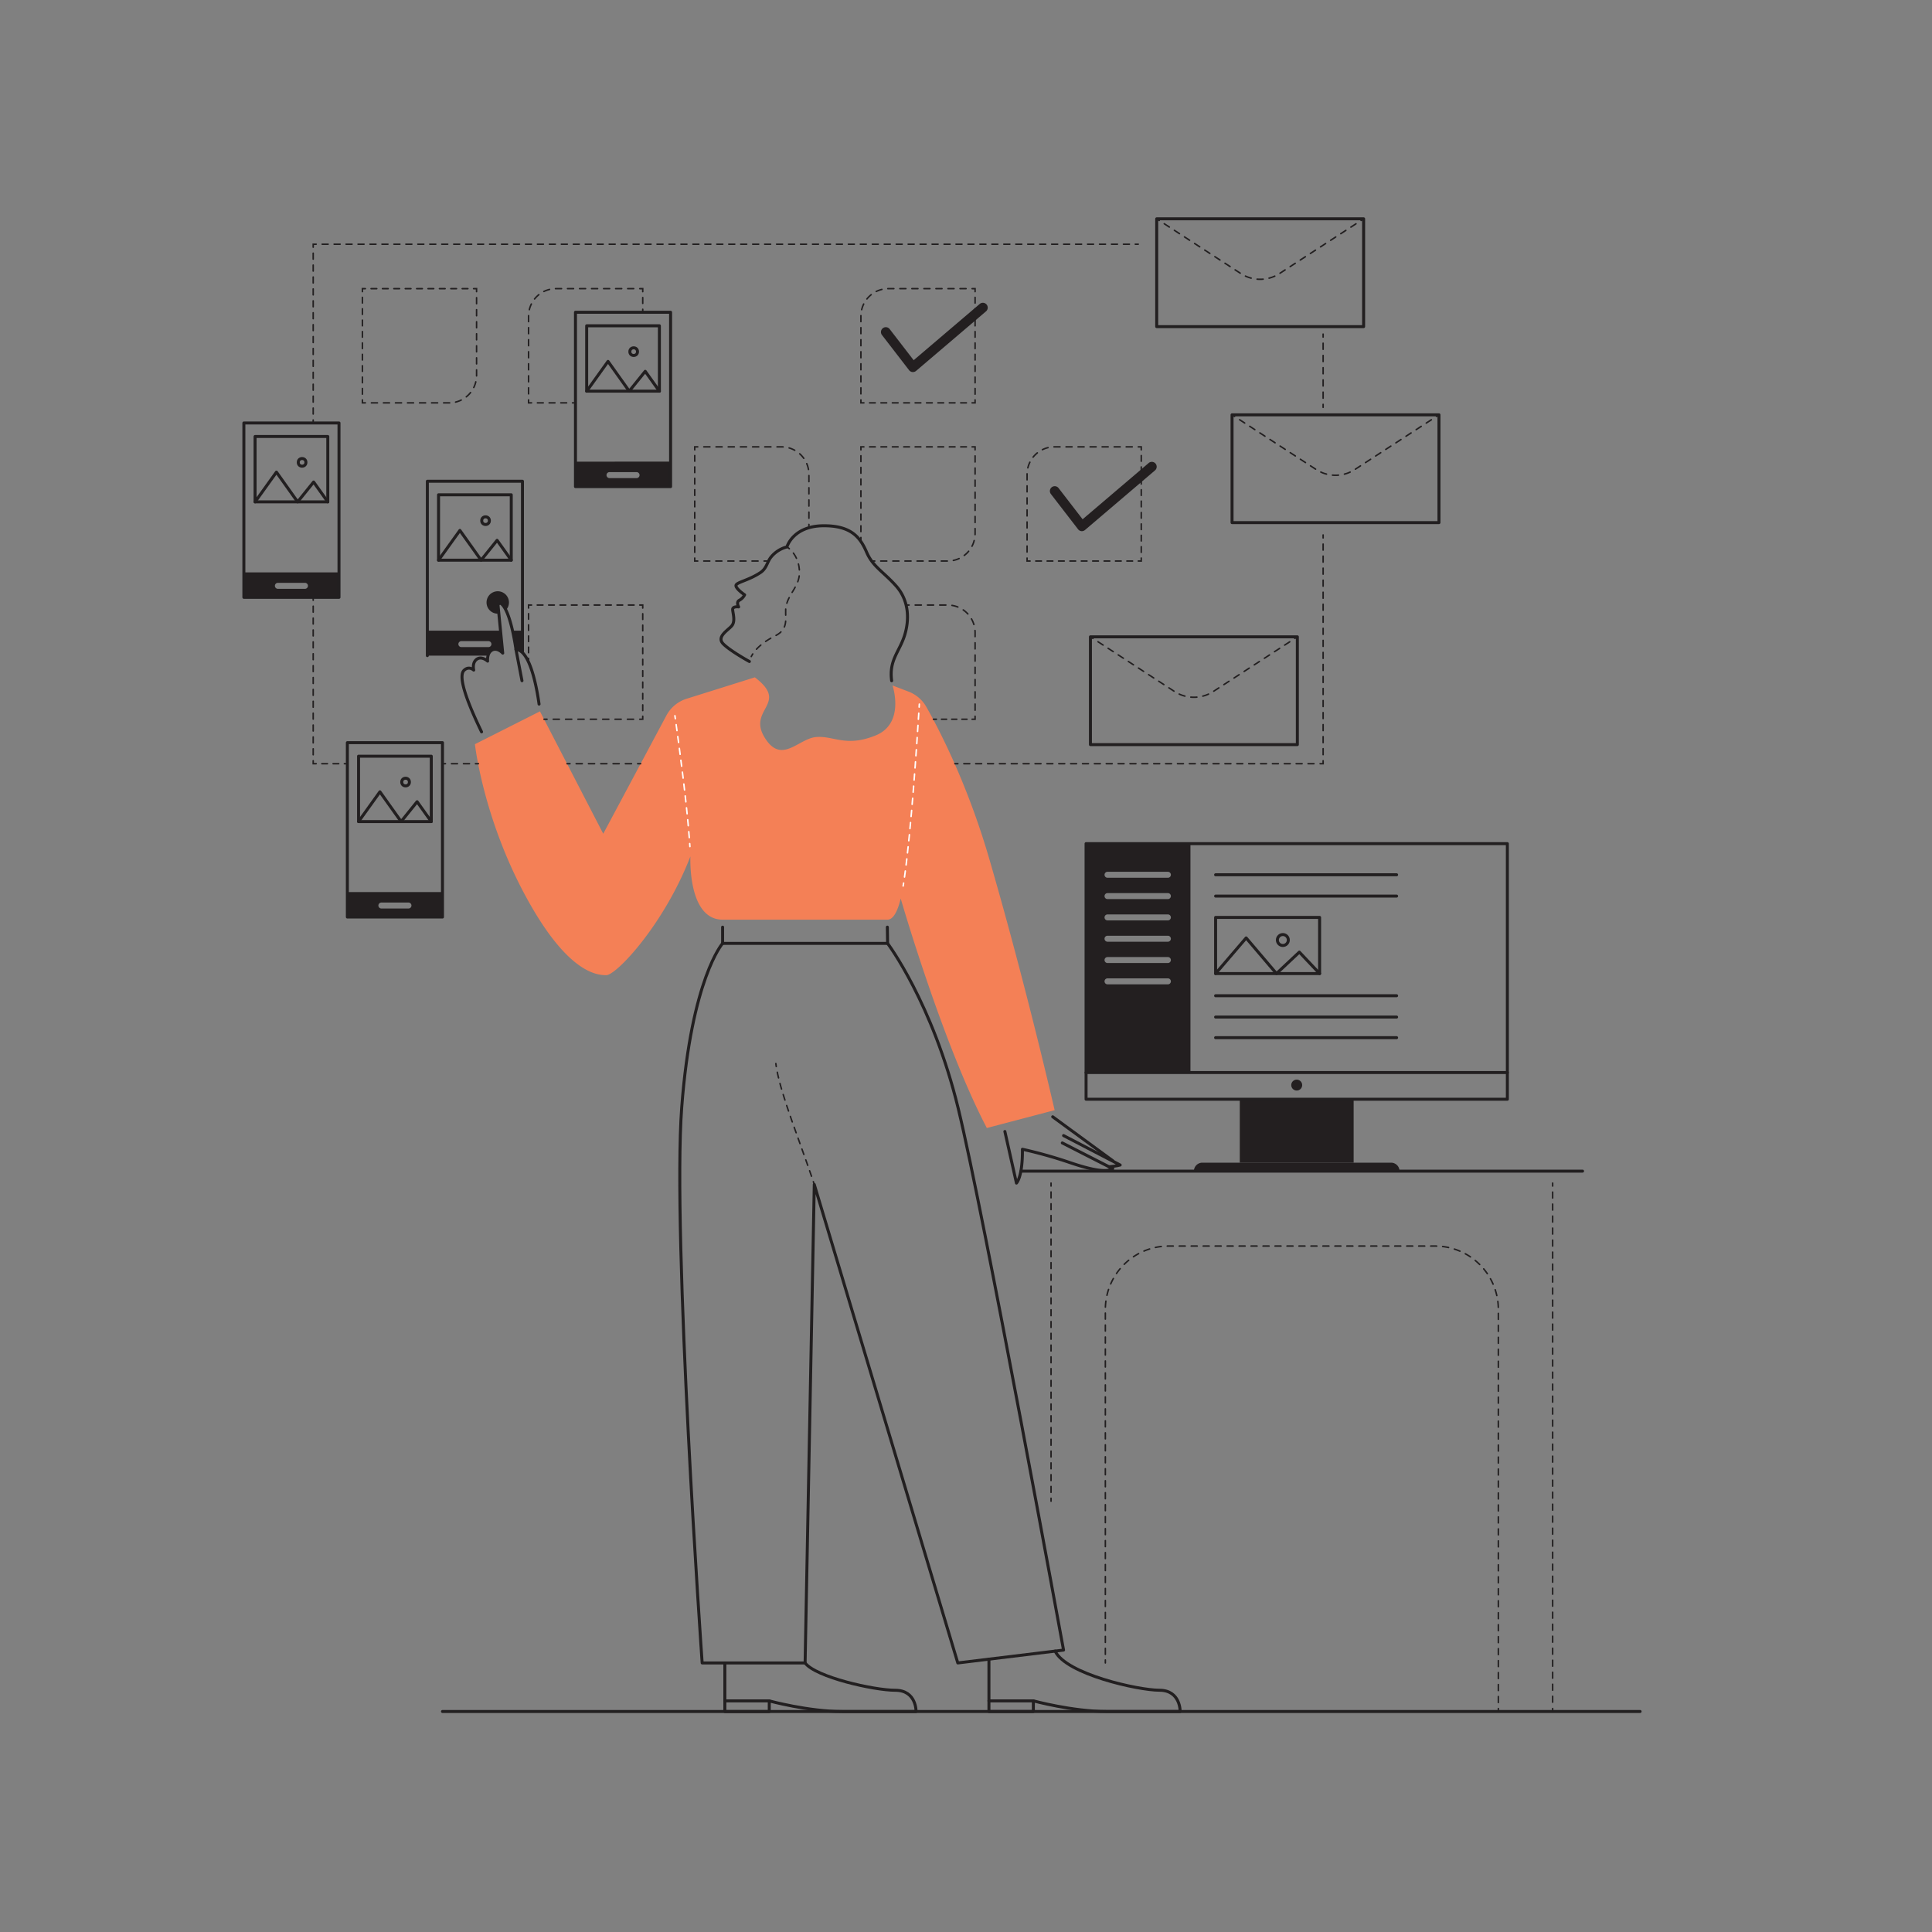 <svg xmlns="http://www.w3.org/2000/svg" viewBox="0 0 2584.77 2584.77"><rect x="0" y="0" width="2584.77" height="2584.77" fill="#808080" stroke="none"/><defs><style>.cls-1{fill:#231f20;}.cls-2{fill:#f48056;}.cls-10,.cls-11,.cls-12,.cls-13,.cls-14,.cls-15,.cls-16,.cls-17,.cls-18,.cls-19,.cls-20,.cls-21,.cls-22,.cls-23,.cls-24,.cls-25,.cls-26,.cls-27,.cls-28,.cls-29,.cls-3,.cls-30,.cls-31,.cls-32,.cls-33,.cls-34,.cls-4,.cls-5,.cls-6,.cls-7,.cls-8,.cls-9{fill:none;stroke-linecap:round;}.cls-3,.cls-4,.cls-5{stroke:#fff;}.cls-10,.cls-11,.cls-12,.cls-13,.cls-14,.cls-15,.cls-16,.cls-17,.cls-18,.cls-19,.cls-20,.cls-21,.cls-22,.cls-23,.cls-24,.cls-25,.cls-26,.cls-27,.cls-28,.cls-29,.cls-3,.cls-30,.cls-31,.cls-32,.cls-33,.cls-4,.cls-5,.cls-6,.cls-7,.cls-8,.cls-9{stroke-miterlimit:10;stroke-width:2px;}.cls-4{stroke-dasharray:8.15 8.15;}.cls-5{stroke-dasharray:8.01 8.01;}.cls-10,.cls-11,.cls-12,.cls-13,.cls-14,.cls-15,.cls-16,.cls-17,.cls-18,.cls-19,.cls-20,.cls-21,.cls-22,.cls-23,.cls-24,.cls-25,.cls-26,.cls-27,.cls-28,.cls-29,.cls-30,.cls-31,.cls-32,.cls-33,.cls-34,.cls-6,.cls-7,.cls-8,.cls-9{stroke:#221f20;}.cls-7{stroke-dasharray:7.71 7.71;}.cls-8{stroke-dasharray:8.08 8.08;}.cls-9{stroke-dasharray:7.94 7.94;}.cls-10{stroke-dasharray:8.05 8.05;}.cls-11{stroke-dasharray:8.03 8.03;}.cls-12{stroke-dasharray:8.01 8.01;}.cls-13{stroke-dasharray:7.97 7.97;}.cls-14{stroke-dasharray:8 8;}.cls-15{stroke-dasharray:7.62 7.62;}.cls-16{stroke-dasharray:8.05 8.05;}.cls-17{stroke-dasharray:7.82 7.82;}.cls-18{stroke-dasharray:7.85 7.85;}.cls-19{stroke-dasharray:7.47 7.47;}.cls-20{stroke-dasharray:8.27 8.27;}.cls-21{stroke-dasharray:8.07 8.07;}.cls-22{stroke-dasharray:8.16 8.16;}.cls-23{stroke-dasharray:7.81 7.81;}.cls-24{stroke-dasharray:8.1 8.1;}.cls-25{stroke-dasharray:8.2 8.2;}.cls-26{stroke-dasharray:6.82 6.82;}.cls-27{stroke-dasharray:8.18 8.18;}.cls-28{stroke-dasharray:8.06 8.06;}.cls-29{stroke-dasharray:7.54 7.54;}.cls-30{stroke-dasharray:7.95 7.95;}.cls-31{stroke-dasharray:8.02 8.02;}.cls-32{stroke-dasharray:8.23 8.23;}.cls-33{stroke-dasharray:7.88 7.88;}.cls-34{stroke-linejoin:round;stroke-width:4px;}</style></defs><g id="solid_shapes" data-name="solid shapes"><rect class="cls-1" x="1658.67" y="1470.65" width="152.32" height="84.87"/><path class="cls-1" d="M1608.59,1555.52h252.5a11.3,11.3,0,0,1,11.3,11.3v0a0,0,0,0,1,0,0h-275.1a0,0,0,0,1,0,0v0a11.3,11.3,0,0,1,11.3-11.3Z"/><path class="cls-1" d="M1453,1128.69V1435h139.66V1128.69Zm109.48,188.24h-80.75a4,4,0,0,1,0-8h80.75a4,4,0,0,1,0,8Zm0-28.52h-80.75a4,4,0,0,1,0-8h80.75a4,4,0,0,1,0,8Zm0-28.51h-80.75a4,4,0,0,1,0-8h80.75a4,4,0,0,1,0,8Zm0-28.52h-80.75a4,4,0,0,1,0-8h80.75a4,4,0,0,1,0,8Zm0-28.52h-80.75a4,4,0,0,1,0-8h80.75a4,4,0,0,1,0,8Zm0-28.52h-80.75a4,4,0,0,1,0-8h80.75a4,4,0,0,1,0,8Z"/><circle class="cls-1" cx="1734.84" cy="1451.71" r="7.32"/><path class="cls-2" d="M1009.88,906.19l-91.32,28.66a46.37,46.37,0,0,0-27,22.39l-84.5,158.17L722.4,951.71l-87,43.92s10.38,95.82,66.28,200.43,95.83,108.61,109.4,108.61,77.46-67.88,112.6-158.92c0,0-4,84.65,43.12,84.65h220.4c7.94,0,13.69-11.19,17.84-28.27,0,0,55.91,193.79,115.22,307l90.71-23.87s-38-166.2-87.47-336.32c-29.29-100.64-67.36-173.61-84.2-203.25a46.38,46.38,0,0,0-23.73-20.39l-21.48-8.22s17.25,50.68-22.65,66.86-56.08,0-79.81,2.16-46.43,37.74-69,0S1056.5,941.65,1009.88,906.19Z"/><path class="cls-1" d="M769.91,617.64V651H897.17v-33.4Zm81.74,22H815.43a4,4,0,0,1,0-8h36.22a4,4,0,0,1,0,8Z"/><path class="cls-1" d="M669.62,843.75H571.73v33.39h80.84l4.84-6.93c4.83-6.93,14,2.39,14,2.39Zm-16.15,22H617.25a4,4,0,0,1,0-8h36.22a4,4,0,0,1,0,8Z"/><path class="cls-1" d="M326.27,765.76v33.39H453.54V765.76Zm81.75,22H371.79a4,4,0,1,1,0-8H408a4,4,0,0,1,0,8Z"/><path class="cls-1" d="M464.72,1193.47v33.4H592v-33.4Zm81.75,22H510.24a4,4,0,0,1,0-8h36.23a4,4,0,0,1,0,8Z"/><path class="cls-1" d="M1221.7,497.75a7.36,7.36,0,0,1-1,0,6.5,6.5,0,0,1-4.47-2.5l-36.27-47.05a6.5,6.5,0,1,1,10.3-7.94l32.1,41.65,88.38-75.27a6.5,6.5,0,0,1,8.43,9.9l-93.58,79.69A6.48,6.48,0,0,1,1221.7,497.75Z"/><path class="cls-1" d="M1447.81,710.61a6.14,6.14,0,0,1-1,0,6.49,6.49,0,0,1-4.47-2.49L1406,661a6.5,6.5,0,1,1,10.3-7.93l32.1,41.64,88.38-75.26a6.5,6.5,0,0,1,8.43,9.9l-93.58,79.69A6.54,6.54,0,0,1,1447.81,710.61Z"/><polygon class="cls-1" points="698.99 843.75 685.68 843.75 690.17 868.09 698.99 871.89 698.99 843.75"/><path class="cls-1" d="M676.87,816.29a15,15,0,1,0-11,4.74l.34-13.24L667.8,806l8.05,6.65Z"/></g><g id="inverted_dotted_lines" data-name="inverted dotted lines"><path class="cls-3" d="M1208.29,1185.36c.21-1.28.42-2.6.63-3.94"/><path class="cls-4" d="M1210.12,1173.36c8.88-62.38,16.54-177.95,19.34-223.3"/><path class="cls-3" d="M1229.71,946q.12-2.13.24-4"/><path class="cls-3" d="M923,1132.62c-.08-1.31-.17-2.64-.26-4"/><path class="cls-5" d="M922.17,1120.64c-3.76-49.42-13-118.55-18.1-155.12"/><path class="cls-3" d="M903.51,961.55c-.2-1.38-.38-2.7-.56-4"/></g><g id="dotted_lines" data-name="dotted lines"><path class="cls-6" d="M1089.4,1584.72c-.41-1.26-.83-2.53-1.25-3.8"/><path class="cls-7" d="M1085.68,1573.62c-16.93-49.68-40.17-107.76-46.52-142.93"/><path class="cls-6" d="M1038.52,1426.88c-.2-1.36-.38-2.68-.53-4"/><line class="cls-6" x1="1458.87" y1="851.98" x2="1462.23" y2="854.16"/><path class="cls-8" d="M1469,858.57l102.45,66.63a47.41,47.41,0,0,0,51.67,0L1729,856.37"/><line class="cls-6" x1="1732.35" y1="854.16" x2="1735.7" y2="851.98"/><line class="cls-6" x1="1277.52" y1="1021.72" x2="1281.52" y2="1021.72"/><line class="cls-9" x1="1289.47" y1="1021.72" x2="1762.19" y2="1021.72"/><polyline class="cls-6" points="1766.16 1021.72 1770.16 1021.72 1770.16 1017.72"/><line class="cls-10" x1="1770.16" y1="1009.66" x2="1770.16" y2="723.73"/><line class="cls-6" x1="1770.16" y1="719.7" x2="1770.16" y2="715.7"/><line class="cls-6" x1="2077.26" y1="1582.79" x2="2077.26" y2="1586.79"/><line class="cls-11" x1="2077.26" y1="1594.82" x2="2077.26" y2="2281.74"/><line class="cls-6" x1="2077.26" y1="2285.76" x2="2077.26" y2="2289.76"/><line class="cls-6" x1="2004.59" y1="2289.76" x2="2004.59" y2="2285.76"/><path class="cls-12" d="M2004.59,2277.75V1751.8a84.73,84.73,0,0,0-84.73-84.74h-356.3a84.74,84.74,0,0,0-84.74,84.74v465"/><line class="cls-6" x1="1478.82" y1="2220.8" x2="1478.82" y2="2224.8"/><line class="cls-6" x1="1547.52" y1="292.76" x2="1550.87" y2="294.94"/><path class="cls-8" d="M1557.64,299.35,1660.1,366a47.39,47.39,0,0,0,51.66,0l105.84-68.84"/><line class="cls-6" x1="1820.99" y1="294.94" x2="1824.34" y2="292.76"/><line class="cls-6" x1="1648.33" y1="554.97" x2="1651.69" y2="557.15"/><path class="cls-8" d="M1658.46,561.55l102.45,66.63a47.37,47.37,0,0,0,51.67,0l105.84-68.83"/><line class="cls-6" x1="1921.81" y1="557.15" x2="1925.16" y2="554.97"/><line class="cls-6" x1="419.01" y1="565.87" x2="419.01" y2="561.87"/><line class="cls-13" x1="419.01" y1="553.9" x2="419.01" y2="334.71"/><polyline class="cls-6" points="419.01 330.72 419.01 326.72 423.01 326.72"/><line class="cls-14" x1="431.01" y1="326.72" x2="1514.85" y2="326.72"/><line class="cls-6" x1="1518.85" y1="326.72" x2="1522.85" y2="326.72"/><polyline class="cls-6" points="488.83 538.96 484.83 538.96 484.83 534.96"/><line class="cls-15" x1="484.83" y1="527.34" x2="484.83" y2="394.01"/><polyline class="cls-6" points="484.83 390.2 484.83 386.2 488.83 386.2"/><line class="cls-15" x1="496.45" y1="386.2" x2="629.78" y2="386.2"/><polyline class="cls-6" points="633.59 386.2 637.59 386.2 637.59 390.2"/><path class="cls-16" d="M637.59,398.25v104A36.74,36.74,0,0,1,600.86,539h-108"/><line class="cls-6" x1="769.91" y1="538.96" x2="765.91" y2="538.96"/><line class="cls-17" x1="758.09" y1="538.96" x2="715.06" y2="538.96"/><polyline class="cls-6" points="711.15 538.96 707.15 538.96 707.15 534.96"/><path class="cls-16" d="M707.15,526.91v-104a36.73,36.73,0,0,1,36.73-36.73h108"/><polyline class="cls-6" points="855.91 386.2 859.91 386.2 859.91 390.2"/><line class="cls-18" x1="859.91" y1="398.05" x2="859.91" y2="409.83"/><line class="cls-6" x1="859.91" y1="413.76" x2="859.91" y2="417.76"/><line class="cls-6" x1="707.15" y1="884.72" x2="707.15" y2="880.72"/><line class="cls-19" x1="707.15" y1="873.25" x2="707.15" y2="817.22"/><polyline class="cls-6" points="707.15 813.48 707.15 809.48 711.15 809.48"/><line class="cls-15" x1="718.77" y1="809.48" x2="852.1" y2="809.48"/><polyline class="cls-6" points="855.91 809.48 859.91 809.48 859.91 813.48"/><line class="cls-15" x1="859.91" y1="821.1" x2="859.91" y2="954.43"/><polyline class="cls-6" points="859.91 958.24 859.91 962.24 855.91 962.24"/><line class="cls-20" x1="847.64" y1="962.24" x2="735.98" y2="962.24"/><line class="cls-6" x1="731.85" y1="962.24" x2="727.85" y2="962.24"/><line class="cls-6" x1="1026.25" y1="750.6" x2="1022.25" y2="750.6"/><line class="cls-21" x1="1014.18" y1="750.6" x2="937.5" y2="750.6"/><polyline class="cls-6" points="933.47 750.6 929.47 750.6 929.47 746.6"/><line class="cls-15" x1="929.47" y1="738.98" x2="929.47" y2="605.65"/><polyline class="cls-6" points="929.47 601.84 929.47 597.84 933.47 597.84"/><path class="cls-22" d="M941.63,597.84h103.86a36.74,36.74,0,0,1,36.74,36.73v62.92"/><line class="cls-6" x1="1082.23" y1="701.57" x2="1082.23" y2="705.57"/><polyline class="cls-6" points="1304.54 534.96 1304.54 538.96 1300.54 538.96"/><line class="cls-15" x1="1292.92" y1="538.96" x2="1159.59" y2="538.96"/><polyline class="cls-6" points="1155.79 538.96 1151.79 538.96 1151.79 534.96"/><path class="cls-16" d="M1151.78,526.91v-104a36.74,36.74,0,0,1,36.74-36.73h108"/><polyline class="cls-6" points="1300.54 386.2 1304.54 386.2 1304.54 390.2"/><line class="cls-15" x1="1304.54" y1="397.82" x2="1304.54" y2="531.15"/><line class="cls-6" x1="1151.78" y1="723.05" x2="1151.78" y2="719.05"/><line class="cls-23" x1="1151.78" y1="711.24" x2="1151.78" y2="605.75"/><polyline class="cls-6" points="1151.79 601.84 1151.79 597.84 1155.79 597.84"/><line class="cls-15" x1="1163.4" y1="597.84" x2="1296.73" y2="597.84"/><polyline class="cls-6" points="1300.54 597.84 1304.54 597.84 1304.54 601.84"/><path class="cls-24" d="M1304.54,609.94V713.87a36.73,36.73,0,0,1-36.73,36.73H1174.4"/><line class="cls-6" x1="1170.36" y1="750.6" x2="1166.36" y2="750.6"/><line class="cls-6" x1="1212.24" y1="809.48" x2="1216.24" y2="809.48"/><path class="cls-25" d="M1224.43,809.48h43.38a36.73,36.73,0,0,1,36.73,36.73V954.14"/><polyline class="cls-6" points="1304.54 958.24 1304.54 962.24 1300.54 962.24"/><line class="cls-26" x1="1293.72" y1="962.24" x2="1256.19" y2="962.24"/><line class="cls-6" x1="1252.78" y1="962.24" x2="1248.78" y2="962.24"/><polyline class="cls-6" points="1526.86 746.6 1526.86 750.6 1522.86 750.6"/><line class="cls-15" x1="1515.24" y1="750.6" x2="1381.91" y2="750.6"/><polyline class="cls-6" points="1378.1 750.6 1374.1 750.6 1374.1 746.6"/><path class="cls-16" d="M1374.1,738.55v-104a36.74,36.74,0,0,1,36.74-36.73h108"/><polyline class="cls-6" points="1522.86 597.84 1526.86 597.84 1526.86 601.84"/><line class="cls-15" x1="1526.86" y1="609.46" x2="1526.86" y2="742.79"/><line class="cls-6" x1="1770.16" y1="446.98" x2="1770.16" y2="450.98"/><line class="cls-27" x1="1770.16" y1="459.16" x2="1770.16" y2="536.88"/><line class="cls-6" x1="1770.16" y1="540.97" x2="1770.16" y2="544.97"/><path class="cls-6" d="M1052.82,731.71a23.08,23.08,0,0,1,3.19,2.4"/><path class="cls-28" d="M1061.46,740c4.12,5.55,8.15,14.08,8.1,26.16-.08,18.11-13.77,27-17.74,44.06-3.11,13.32,6,30.26-14.66,40.47-12.56,6.19-21.85,13.48-27.7,20.93"/><path class="cls-6" d="M1007.11,874.92a37.46,37.46,0,0,0-2,3.46"/><line class="cls-6" x1="464.72" y1="1021.72" x2="460.72" y2="1021.72"/><line class="cls-29" x1="453.18" y1="1021.72" x2="426.78" y2="1021.72"/><polyline class="cls-6" points="423.01 1021.72 419.01 1021.72 419.01 1017.72"/><line class="cls-30" x1="419.01" y1="1009.77" x2="419.01" y2="807.13"/><line class="cls-6" x1="419.01" y1="803.15" x2="419.01" y2="799.15"/><line class="cls-6" x1="640.11" y1="1021.72" x2="636.11" y2="1021.72"/><line class="cls-31" x1="628.09" y1="1021.72" x2="600" y2="1021.72"/><line class="cls-6" x1="595.99" y1="1021.72" x2="591.99" y2="1021.72"/><line class="cls-6" x1="857.1" y1="1021.72" x2="853.1" y2="1021.72"/><line class="cls-32" x1="844.88" y1="1021.72" x2="766.72" y2="1021.72"/><line class="cls-6" x1="762.6" y1="1021.72" x2="758.6" y2="1021.72"/><line class="cls-6" x1="1406.16" y1="1582.79" x2="1406.16" y2="1586.79"/><line class="cls-33" x1="1406.16" y1="1594.67" x2="1406.16" y2="2000.5"/><line class="cls-6" x1="1406.16" y1="2004.44" x2="1406.16" y2="2008.44"/></g><g id="solid_lines" data-name="solid lines"><line class="cls-34" x1="2194.24" y1="2289.76" x2="591.99" y2="2289.76"/><path class="cls-34" d="M1192.91,910.72c-3.76-27.57,10.38-38.55,17.32-60.68,6.42-20.5,6.29-46.37-11.47-66.22-17.39-19.45-30.92-25.52-39.42-45.21s-20.5-35.49-57.82-35.21c-40.79.31-48.7,28.31-48.7,28.31a40.11,40.11,0,0,0-21,13.25c-5.54,6.5-5.87,15.27-14.3,20.95-16.11,10.85-32.89,13.08-32.89,17.56s11.59,12.34,11.59,12.34a17.35,17.35,0,0,1-7,7.24c-4.78,2.52-1,8.89-1,8.89s-8.17-1.19-8,3.59,4,15.54-1.2,21.72-20.91,14.64-11.35,24.25S1002.57,885,1002.57,885"/><path class="cls-34" d="M721.19,942c-3-21.72-12.13-72.41-30.91-73.1,0,0-6.72-50.91-19.52-61.12a2.75,2.75,0,0,0-4.42,2.44l6.23,63.55s-6.94-7.89-14.2-4.1-6,14.82-6,14.82-7.89-7.25-14.51-2.52-4.1,14.51-4.1,14.51-6.31-6-12.93.32c-6.27,6-2.94,27.76,23.44,82.35"/><path class="cls-34" d="M690.28,868.9c2.36,12.12,8.06,41.82,8.06,41.82"/><polyline class="cls-34" points="966.76 1240.4 966.76 1262.1 1187.49 1262.1 1187.16 1240.4"/><path class="cls-34" d="M966.76,1262.1s-41.67,47.28-54.7,219.37,27.35,743.33,27.35,743.33h137.71l12.28-640.08,192,640.08,141.49-17.2s-106.5-583.37-140.92-724.7-94.52-220.8-94.52-220.8"/><path class="cls-34" d="M1344.39,1513.8l15.48,69s8.38-7.77,8-45.24a614.34,614.34,0,0,1,61.48,17.13c30.57,10.54,51.26,14.38,59.38,8.85l-67.49-34.43"/><path class="cls-34" d="M1422.93,1519.27l75.74,39.38s-3.69,1.26-14.93,2.33"/><line class="cls-34" x1="1408.39" y1="1494.12" x2="1488.74" y2="1552.93"/><path class="cls-34" d="M969.75,2224.8v65h59.43v-14.21s52.33,14.21,97.56,14.21h98.84s.64-28.43-27.78-28.43-106.33-17.5-120.68-36.53"/><line class="cls-34" x1="1029.18" y1="2275.55" x2="969.75" y2="2275.55"/><path class="cls-34" d="M1323.07,2219.74v70h59.43v-14.21s52.33,14.21,97.55,14.21h98.84s.65-28.43-27.77-28.43-124.77-21.51-139.53-52.35"/><line class="cls-34" x1="1382.5" y1="2275.55" x2="1323.07" y2="2275.55"/><rect class="cls-34" x="1453.02" y="1128.69" width="563.64" height="341.96"/><line class="cls-34" x1="1453.02" y1="1434.95" x2="2016.65" y2="1434.95"/><circle class="cls-34" cx="1716.29" cy="1257.62" r="7.32"/><rect class="cls-34" x="1626.33" y="1227.38" width="139.14" height="75.12" transform="translate(3391.8 2529.88) rotate(180)"/><polyline class="cls-34" points="1626.33 1302.5 1667.18 1254.83 1707.75 1302.5 1738.35 1273.79 1765.47 1302.5"/><line class="cls-34" x1="1626.33" y1="1170.34" x2="1868.48" y2="1170.34"/><line class="cls-34" x1="1626.33" y1="1198.86" x2="1868.48" y2="1198.86"/><line class="cls-34" x1="1626.33" y1="1332.18" x2="1868.48" y2="1332.18"/><line class="cls-34" x1="1626.33" y1="1360.7" x2="1868.48" y2="1360.7"/><line class="cls-34" x1="1626.33" y1="1388.28" x2="1868.48" y2="1388.28"/><rect class="cls-34" x="1547.52" y="292.76" width="276.83" height="144.22"/><rect class="cls-34" x="1648.33" y="554.97" width="276.83" height="144.22"/><rect class="cls-34" x="1458.87" y="851.98" width="276.83" height="144.22"/><circle class="cls-34" cx="847.79" cy="470.46" r="5.12"/><rect class="cls-34" x="784.9" y="435.87" width="97.28" height="87.46" transform="translate(1667.08 959.19) rotate(180)"/><polyline class="cls-34" points="784.9 523.32 813.46 483.51 841.83 523.32 863.22 496.77 882.18 523.32"/><rect class="cls-34" x="769.91" y="417.76" width="127.26" height="233.28"/><circle class="cls-34" cx="649.61" cy="696.57" r="5.12"/><rect class="cls-34" x="586.72" y="661.97" width="97.28" height="87.46" transform="translate(1270.72 1411.4) rotate(180)"/><polyline class="cls-34" points="586.72 749.43 615.28 709.62 643.65 749.43 665.04 722.88 684 749.43"/><polyline class="cls-34" points="571.73 877.14 571.73 643.86 698.99 643.86 698.99 871.89"/><circle class="cls-34" cx="404.16" cy="618.58" r="5.12"/><rect class="cls-34" x="341.27" y="583.98" width="97.28" height="87.46" transform="translate(779.81 1255.42) rotate(180)"/><polyline class="cls-34" points="341.27 671.44 369.83 631.63 398.19 671.44 419.58 644.88 438.54 671.44"/><rect class="cls-34" x="326.27" y="565.87" width="127.26" height="233.28"/><circle class="cls-34" cx="542.61" cy="1046.29" r="5.12"/><rect class="cls-34" x="479.72" y="1011.7" width="97.28" height="87.46" transform="translate(1056.71 2110.85) rotate(180)"/><polyline class="cls-34" points="479.72 1099.15 508.28 1059.34 536.64 1099.15 558.03 1072.6 576.99 1099.15"/><rect class="cls-34" x="464.72" y="993.59" width="127.26" height="233.28"/><line class="cls-34" x1="1366.16" y1="1566.82" x2="2117.26" y2="1566.82"/></g></svg>